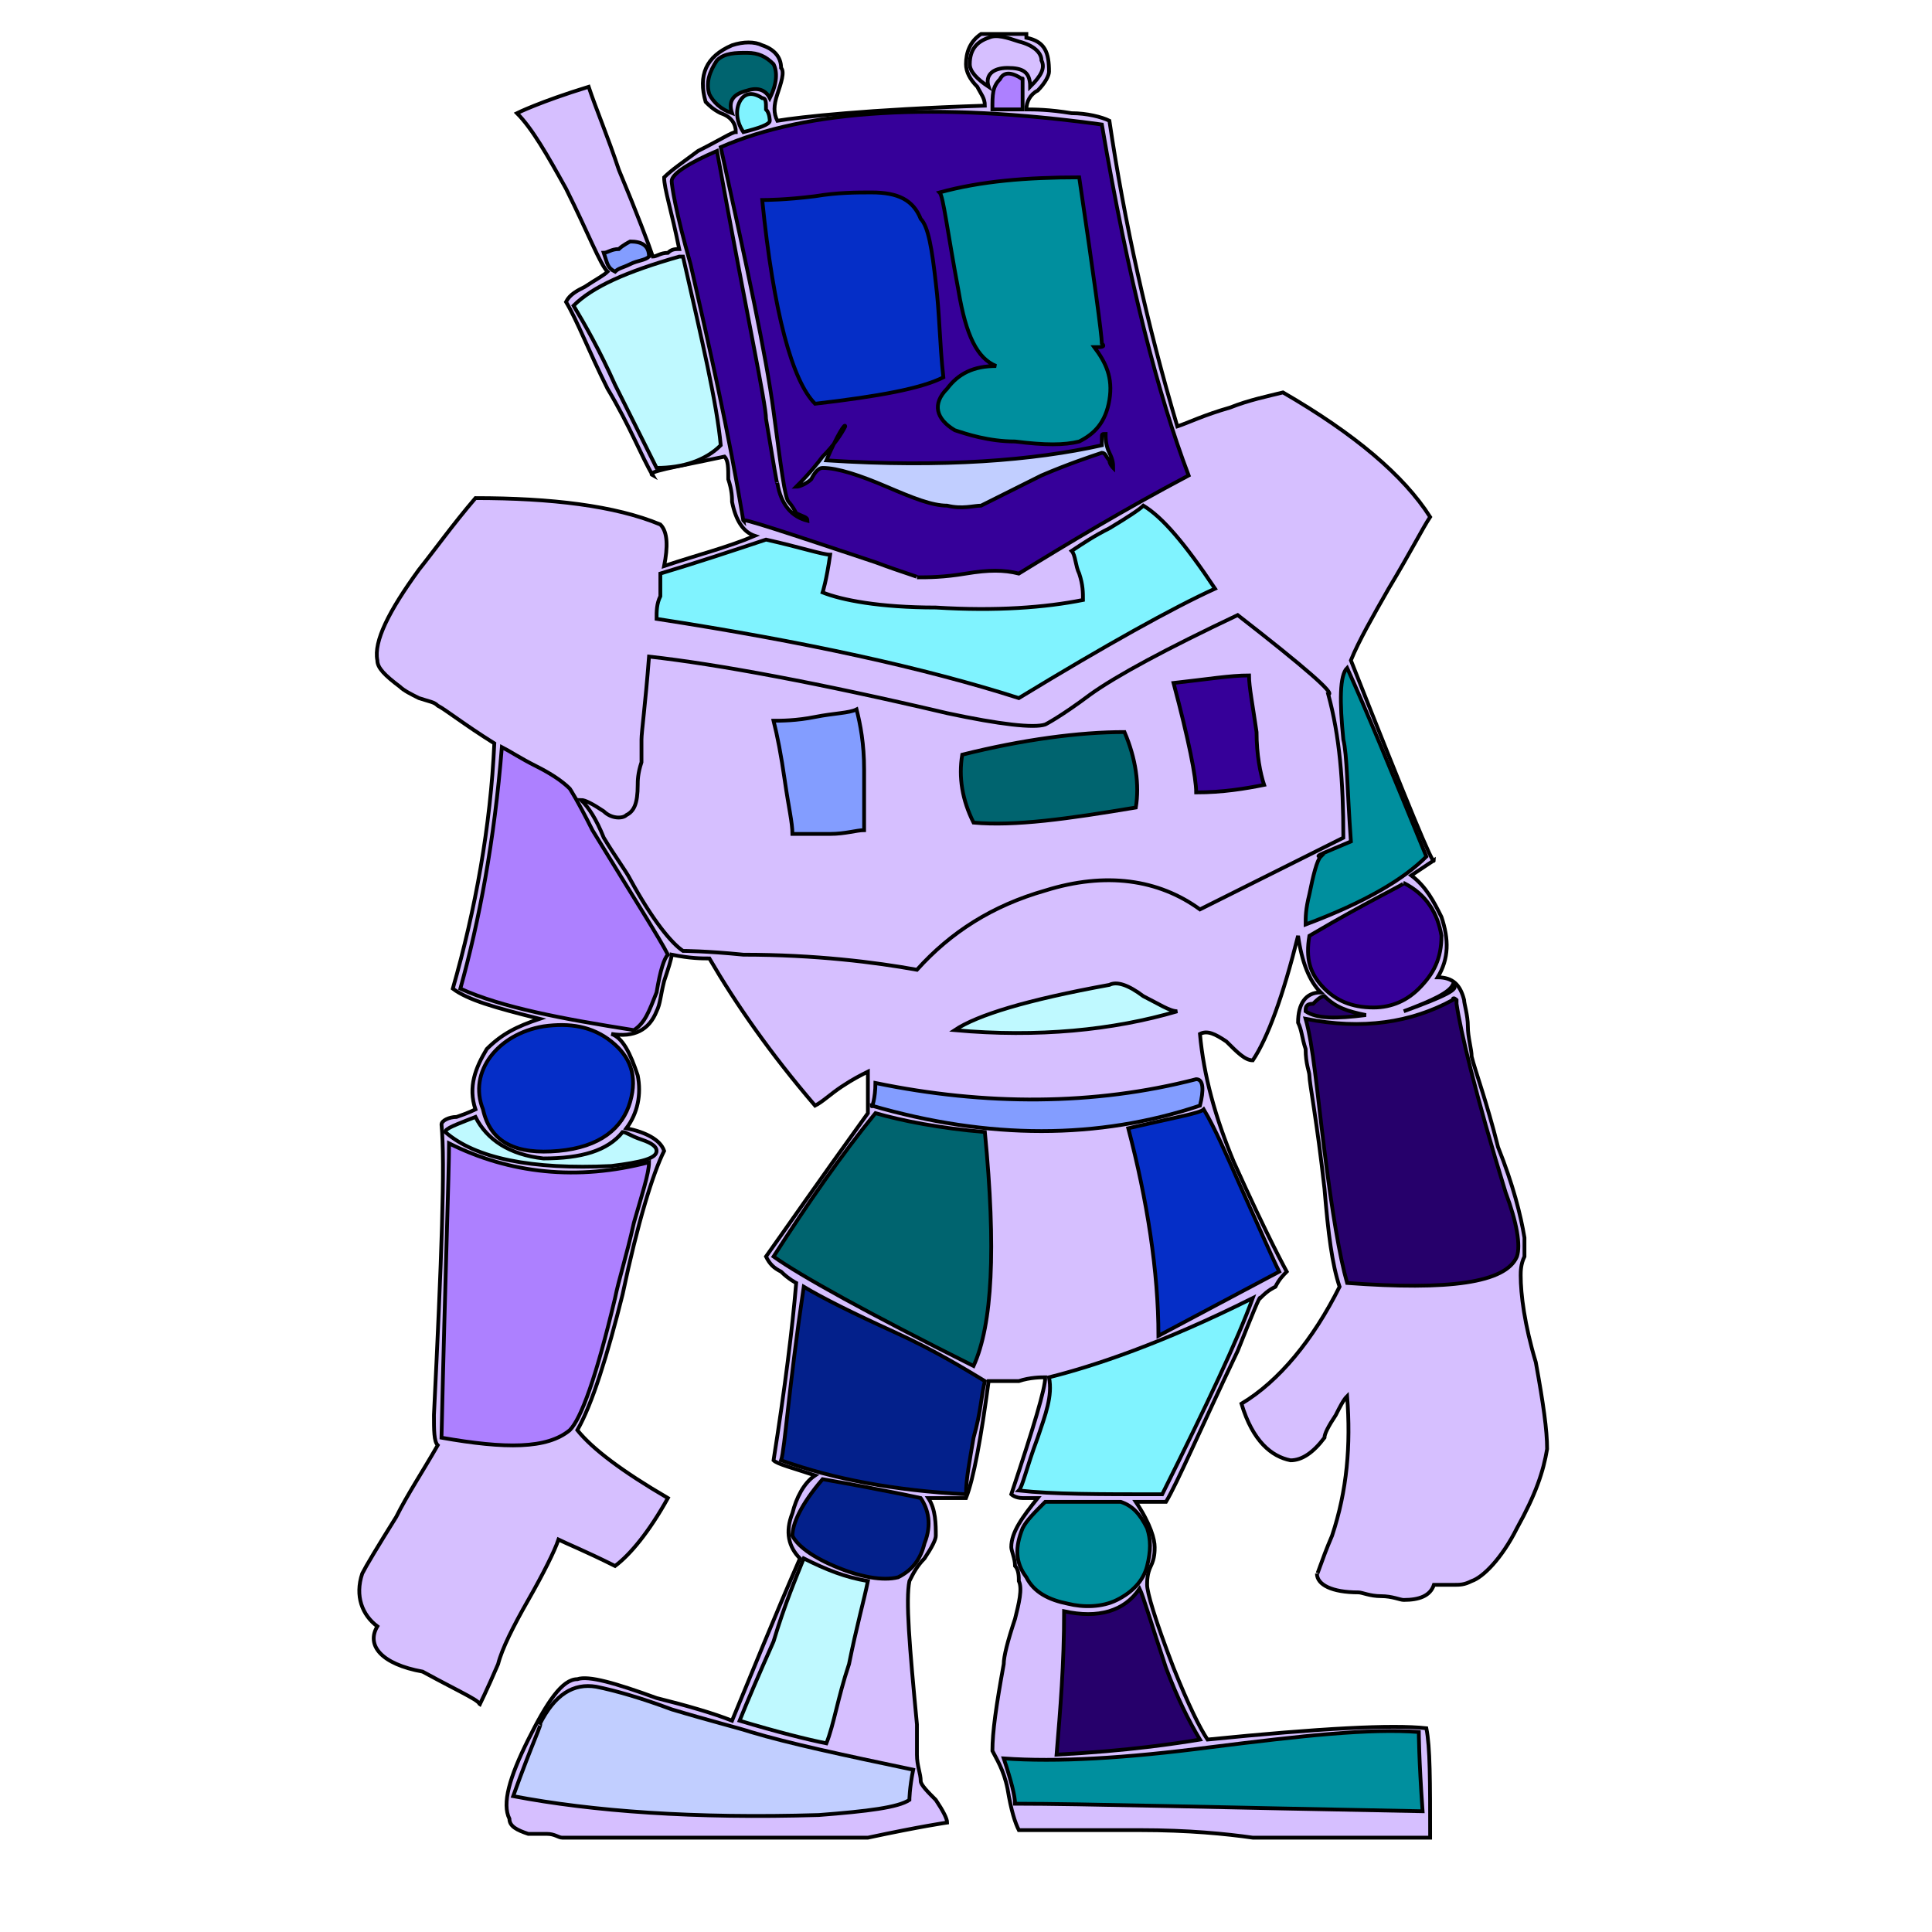 <svg id="th_rob_robot-56" width="100%" height="100%" xmlns="http://www.w3.org/2000/svg" version="1.1" xmlns:xlink="http://www.w3.org/1999/xlink" xmlns:svgjs="http://svgjs.com/svgjs" preserveAspectRatio="xMidYMin slice" data-uid="rob_robot-56" data-keyword="rob_robot-56" viewBox="0 0 512 512" data-colors="[&quot;#d6bfff&quot;,&quot;#26006b&quot;,&quot;#80f3ff&quot;,&quot;#360099&quot;,&quot;#008f9e&quot;,&quot;#d6bfff&quot;,&quot;#bff9ff&quot;,&quot;#839dff&quot;,&quot;#052ec7&quot;,&quot;#80f3ff&quot;,&quot;#008f9e&quot;,&quot;#26006b&quot;,&quot;#008f9e&quot;,&quot;#00646f&quot;,&quot;#03208b&quot;,&quot;#03208b&quot;,&quot;#c1ceff&quot;,&quot;#bff9ff&quot;,&quot;#ad80ff&quot;,&quot;#052ec7&quot;,&quot;#bff9ff&quot;,&quot;#ad80ff&quot;,&quot;#80f3ff&quot;,&quot;#360099&quot;,&quot;#bff9ff&quot;,&quot;#839dff&quot;,&quot;#80f3ff&quot;,&quot;#00646f&quot;,&quot;#ad80ff&quot;,&quot;#26006b&quot;,&quot;#00646f&quot;,&quot;#c1ceff&quot;,&quot;#80f3ff&quot;,&quot;#26006b&quot;,&quot;#00646f&quot;,&quot;#00646f&quot;,&quot;#839dff&quot;,&quot;#c1ceff&quot;,&quot;#360099&quot;,&quot;#ad80ff&quot;,&quot;#052ec7&quot;,&quot;#360099&quot;,&quot;#008f9e&quot;,&quot;#80f3ff&quot;,&quot;#008f9e&quot;,&quot;#052ec7&quot;]"><path id="th_rob_robot-56_30" d="M404 333C404 330 404 329 404 328C403 322 401 314 397 304C394 292 391 284 390 280C390 278 389 275 389 272C389 269 388 266 388 265C387 261 385 259 381 259C384 254 384 249 382 243C380 239 378 235 374 232L380 228C380 230 373 213 358 175C360 170 364 163 368 156C374 146 377 140 379 137C372 126 359 115 340 104C336 105 331 106 326 108C319 110 315 112 312 113C304 86 298 59 294 32C292 31 288 30 284 30C278 29 274 29 272 29C272 27 273 25 275 24C277 22 278 20 278 19C278 14 277 11 272 10L272 9L260 9C257 11 256 14 256 17C256 19 257 21 259 23C260 25 261 26 261 28C230 29 212 31 206 32C205 30 205 28 206 25C207 22 208 19 207 18C207 15 205 13 202 12C200 11 197 11 194 12C187 15 185 20 187 27C188 28 189 29 191 30C194 31 195 33 195 35C194 35 191 37 185 40C181 43 178 45 176 47C176 50 178 56 180 66C179 66 178 66 177 67C175 67 174 68 173 68C172 65 169 57 164 45C161 36 158 29 156 23C143 27 137 30 137 30C141 34 145 41 150 50C156 62 159 70 161 72C160 73 158 74 155 76C153 77 151 78 150 80C153 85 156 93 161 103C167 113 170 121 173 126C171 125 178 124 192 121C193 122 193 124 193 127C194 130 194 132 194 133C195 138 197 141 200 142C193 145 185 147 176 150C177 145 177 141 175 139C163 134 146 132 126 132C120 139 115 146 111 151C103 162 99 170 100 175C100 177 102 179 106 182C107 183 109 184 111 185C114 186 115 186 116 187C118 188 123 192 131 197C130 219 126 241 120 262C124 265 131 267 143 270C137 272 133 274 129 278C126 283 124 288 126 294C126 294 124 295 121 296C119 296 117 297 117 298C118 308 117 334 115 375C115 379 115 382 116 383C112 390 108 396 105 402C100 410 97 415 96 417C94 423 96 428 100 431C97 436 101 441 112 443C123 449 128 451 127 452C127 452 129 448 132 441C133 437 136 431 140 424C144 417 147 411 148 408C150 409 155 411 163 415C167 412 172 406 177 397C165 390 157 384 153 379C157 372 161 359 165 343C169 324 173 311 176 305C175 302 171 300 166 299C169 295 170 290 169 285C167 279 165 275 162 274C168 275 172 273 174 268C175 266 175 264 176 260C177 257 178 254 178 253C183 254 186 254 188 254C195 266 204 279 216 293C218 292 220 290 223 288C226 286 228 285 230 284C230 290 230 293 230 295C217 313 208 326 203 333C204 335 205 336 207 337C209 339 211 340 211 340C210 352 208 368 205 387C206 388 210 389 216 391C213 393 211 397 210 401C208 406 209 410 212 413C205 429 199 444 194 456C189 454 182 452 174 450C163 446 156 444 153 445C149 445 145 451 140 461C135 471 133 478 135 482C135 484 137 485 140 486C141 486 142 486 145 486C147 486 148 487 149 487L230 487C244 484 251 483 251 483C251 482 250 480 248 477C246 475 244 473 244 472C244 470 243 468 243 465C243 461 243 458 243 457C241 436 240 424 241 419C242 417 243 415 245 413C247 410 248 408 248 407C248 404 248 400 246 397C247 397 248 397 251 397C253 397 255 397 256 397C258 392 260 381 262 366C264 366 267 366 270 366C273 365 276 365 277 365C277 368 274 378 268 396C268 396 269 397 271 397C273 397 274 397 275 397C271 402 268 406 268 410C268 411 269 413 269 415C270 416 270 418 270 419C271 421 270 425 269 429C267 435 266 439 266 441C264 452 263 459 263 464C264 466 266 469 267 474C268 480 269 483 270 485C276 485 286 485 302 485C315 485 325 486 332 487L379 487C379 472 379 463 378 458C369 457 350 458 320 461C318 458 315 452 311 442C306 429 304 422 304 420C304 419 304 417 305 415C306 413 306 411 306 410C306 408 305 404 301 398C302 398 303 398 305 398C307 398 308 398 309 398C312 393 318 379 328 358C332 348 334 343 334 344C335 343 336 342 338 341C339 339 340 338 341 337C341 337 336 328 327 308C322 296 319 285 318 274C320 273 322 274 325 276C328 279 330 281 332 281C336 275 340 264 344 248C345 255 347 260 350 263C346 263 344 266 344 271C345 273 345 275 346 278C346 282 347 284 347 285C347 287 349 297 351 315C352 327 353 335 355 341C348 355 339 366 329 372C332 382 337 386 342 387C345 387 348 385 351 381C351 380 352 378 354 375C355 373 356 371 357 370C358 383 357 395 353 407C350 414 349 418 349 417C349 420 353 422 360 422C361 422 363 423 366 423C369 423 371 424 372 424C376 424 379 423 380 420C381 420 382 420 385 420C387 420 388 420 390 419C393 418 398 413 402 405C407 396 409 390 410 384C410 379 409 372 407 361C404 351 403 343 403 338C403 337 403 335 404 333Z " fill-rule="evenodd" fill="#d6bfff" stroke-width="1" stroke="#000000"></path><path id="th_rob_robot-56_0" d="M357 340C355 333 353 321 351 305C349 289 348 277 346 270C361 273 374 271 385 265C385 264 386 265 386 265C386 265 386 265 386 266C387 273 391 290 399 316C402 324 403 330 402 333C399 340 384 342 357 340Z " fill-rule="evenodd" fill="#26006b" stroke-width="1" stroke="#000000"></path><path id="th_rob_robot-56_1" d="M362 269C354 270 349 270 346 268C346 267 346 266 348 266C349 265 350 264 351 264C354 267 357 268 362 269Z " fill-rule="evenodd" fill="#26006b" stroke-width="1" stroke="#000000"></path><path id="th_rob_robot-56_2" d="M372 234C378 237 381 242 382 248C382 254 380 258 376 262C373 265 369 267 364 267C358 267 354 265 351 262C347 258 346 254 347 248C364 238 373 234 372 234Z " fill-rule="evenodd" fill="#360099" stroke-width="1" stroke="#000000"></path><path id="th_rob_robot-56_3" d="M358 223C357 209 357 200 356 196C355 186 355 179 357 177C362 188 369 205 378 227C372 233 362 239 346 245C346 243 346 241 347 237C348 232 349 228 350 227C348 227 351 226 358 223Z " fill-rule="evenodd" fill="#008f9e" stroke-width="1" stroke="#000000"></path><path id="th_rob_robot-56_4" d="M277 236C263 240 252 247 243 257C232 255 216 253 197 253C187 252 181 252 181 252C178 250 173 244 167 233C166 231 163 227 160 222C158 217 156 214 154 212C155 212 157 213 160 215C162 217 165 217 166 216C168 215 169 213 169 208C169 207 169 205 170 202C170 199 170 197 170 196C170 194 171 187 172 174C190 176 217 181 251 189C265 192 274 193 277 192C277 192 281 190 289 184C296 179 309 172 328 163C346 177 354 184 352 184C355 195 356 207 356 222C356 222 344 228 318 241C307 233 293 231 277 236Z " fill-rule="evenodd" fill="#d6bfff" stroke-width="1" stroke="#000000"></path><path id="th_rob_robot-56_5" d="M294 261C296 260 299 261 303 264C307 266 310 268 312 268C295 273 275 275 253 273C259 269 272 265 294 261Z " fill-rule="evenodd" fill="#bff9ff" stroke-width="1" stroke="#000000"></path><path id="th_rob_robot-56_6" d="M231 293C231 294 232 291 232 287C261 293 290 293 317 286C319 286 319 289 318 293C291 302 262 302 231 293Z " fill-rule="evenodd" fill="#839dff" stroke-width="1" stroke="#000000"></path><path id="th_rob_robot-56_7" d="M307 354C307 337 304 318 299 299C312 296 318 295 319 294C322 299 325 306 329 315C334 326 337 333 339 337Z " fill-rule="evenodd" fill="#052ec7" stroke-width="1" stroke="#000000"></path><path id="th_rob_robot-56_8" d="M270 395C271 394 272 389 275 381C277 375 279 370 278 365C290 362 308 356 332 344C328 355 320 372 308 396C291 396 279 396 270 395Z " fill-rule="evenodd" fill="#80f3ff" stroke-width="1" stroke="#000000"></path><path id="th_rob_robot-56_9" d="M296 424C292 426 287 426 283 425C278 424 274 422 272 418C269 414 269 410 271 405C272 403 274 401 277 398L297 398C300 399 302 401 304 405C305 408 305 411 304 415C303 419 300 422 296 424Z " fill-rule="evenodd" fill="#008f9e" stroke-width="1" stroke="#000000"></path><path id="th_rob_robot-56_10" d="M280 465C281 453 282 441 282 427C291 429 298 427 302 421C303 423 305 430 309 442C312 450 315 456 318 461C312 462 299 464 280 465Z " fill-rule="evenodd" fill="#26006b" stroke-width="1" stroke="#000000"></path><path id="th_rob_robot-56_11" d="M377 480C323 479 287 478 269 478C269 476 268 472 266 466C280 467 298 466 321 463C345 460 363 458 376 459C376 459 376 466 377 480Z " fill-rule="evenodd" fill="#008f9e" stroke-width="1" stroke="#000000"></path><path id="th_rob_robot-56_12" d="M205 333C214 319 223 306 232 295C239 297 249 299 261 300C264 331 263 351 258 362C230 348 212 338 205 333Z " fill-rule="evenodd" fill="#00646f" stroke-width="1" stroke="#000000"></path><path id="th_rob_robot-56_13" d="M207 387C208 384 209 368 213 341C218 344 226 348 237 353C248 358 256 363 261 366C260 370 260 374 258 381C257 387 256 392 256 396C237 395 221 392 207 387Z " fill-rule="evenodd" fill="#03208b" stroke-width="1" stroke="#000000"></path><path id="th_rob_robot-56_14" d="M221 415C214 412 211 409 210 407C210 404 212 399 218 392C235 395 244 397 244 397C246 400 247 404 245 409C244 413 242 416 238 418C234 419 228 418 221 415Z " fill-rule="evenodd" fill="#03208b" stroke-width="1" stroke="#000000"></path><path id="th_rob_robot-56_15" d="M241 477C238 479 230 480 217 481C184 482 157 480 136 476C141 462 144 456 143 457C147 449 152 446 158 447C163 448 170 450 178 453C188 456 196 458 199 459C209 462 223 465 242 469C241 474 241 477 241 477Z " fill-rule="evenodd" fill="#c1ceff" stroke-width="1" stroke="#000000"></path><path id="th_rob_robot-56_16" d="M230 419C229 424 227 431 225 441C222 450 221 457 219 462C214 461 206 459 196 456C198 451 201 444 205 435C208 425 211 418 213 413C219 416 224 418 230 419Z " fill-rule="evenodd" fill="#bff9ff" stroke-width="1" stroke="#000000"></path><path id="th_rob_robot-56_17" d="M122 262C127 244 131 223 133 198C135 199 138 201 142 203C146 205 149 207 151 209C151 209 153 212 157 220C168 238 175 249 177 253C176 254 175 257 174 263C172 268 171 271 168 273C149 270 133 267 122 262Z " fill-rule="evenodd" fill="#ad80ff" stroke-width="1" stroke="#000000"></path><path id="th_rob_robot-56_18" d="M148 305C137 306 130 303 128 294C126 289 127 284 130 280C133 276 138 273 144 272C151 271 157 272 162 276C167 280 169 285 167 292C165 299 159 304 148 305Z " fill-rule="evenodd" fill="#052ec7" stroke-width="1" stroke="#000000"></path><path id="th_rob_robot-56_19" d="M162 309C141 310 126 307 118 300C118 299 121 298 126 296C129 302 135 306 144 307C154 307 161 305 165 300C166 300 167 301 170 302C173 303 174 304 174 305C174 307 170 308 162 309Z " fill-rule="evenodd" fill="#bff9ff" stroke-width="1" stroke="#000000"></path><path id="th_rob_robot-56_20" d="M151 379C145 384 134 384 117 381C118 337 119 311 119 303C135 311 153 313 172 308C172 311 170 317 168 324C166 333 164 339 163 344C158 365 154 376 151 379Z " fill-rule="evenodd" fill="#ad80ff" stroke-width="1" stroke="#000000"></path><path id="th_rob_robot-56_21" d="M203 143C212 145 218 147 220 147C219 154 218 157 218 157C223 159 233 161 248 161C264 162 277 161 287 159C287 157 287 155 286 152C285 150 285 147 284 146C287 144 290 142 294 140C299 137 302 135 303 134C308 137 314 144 322 156C311 161 293 171 270 185C245 177 213 170 174 164C174 162 174 160 175 158C175 155 175 153 175 152C185 149 194 146 203 143Z " fill-rule="evenodd" fill="#80f3ff" stroke-width="1" stroke="#000000"></path><path id="th_rob_robot-56_22" d="M183 70C179 56 178 49 178 48C178 46 183 43 190 40C198 84 203 107 203 111C205 123 206 129 206 128C207 134 210 137 214 138C214 137 213 137 211 136C210 134 209 133 209 133C208 132 207 124 205 109C203 94 198 71 191 39C214 29 248 27 292 33C299 74 307 105 315 126C298 135 283 144 270 152C266 151 262 151 256 152C250 153 246 153 243 153C244 153 240 152 232 149C208 141 196 137 197 138C193 114 188 92 183 70Z " fill-rule="evenodd" fill="#360099" stroke-width="1" stroke="#000000"></path><path id="th_rob_robot-56_23" d="M163 102C159 93 155 86 152 81C157 76 166 72 180 68L181 68C186 90 190 107 191 118C187 122 181 124 174 124C172 120 168 112 163 102Z " fill-rule="evenodd" fill="#bff9ff" stroke-width="1" stroke="#000000"></path><path id="th_rob_robot-56_24" d="M164 66C165 65 167 64 167 64C170 64 172 65 172 68C171 69 169 69 167 70C165 71 164 71 163 72C161 71 161 70 160 67C161 67 162 66 164 66Z " fill-rule="evenodd" fill="#839dff" stroke-width="1" stroke="#000000"></path><path id="th_rob_robot-56_25" d="M197 35C195 32 195 29 196 27C197 25 199 24 202 26C203 26 203 27 203 29C204 30 204 32 204 32C204 33 201 34 197 35Z " fill-rule="evenodd" fill="#80f3ff" stroke-width="1" stroke="#000000"></path><path id="th_rob_robot-56_26" d="M188 25C187 22 188 19 190 16C192 14 195 14 198 14C201 14 203 15 205 17C206 19 206 22 204 26C203 24 201 23 198 24C194 25 193 27 194 30C191 29 189 27 188 25Z " fill-rule="evenodd" fill="#00646f" stroke-width="1" stroke="#000000"></path><path id="th_rob_robot-56_27" d="M263 29C263 25 263 23 265 21C266 19 268 19 271 21C271 20 271 23 271 29Z " fill-rule="evenodd" fill="#ad80ff" stroke-width="1" stroke="#000000"></path><path id="th_rob_robot-56_28" d="M262 10C264 9 267 10 270 11C274 12 276 14 276 16C277 18 276 20 273 23C273 19 271 18 267 18C263 18 261 20 262 23C259 21 257 19 257 17C257 13 259 11 262 10Z " fill-rule="evenodd" fill="#d6bfff" stroke-width="1" stroke="#000000"></path><path id="th_rob_robot-56_29" d="M372 268C383 264 387 262 385 261C384 263 380 265 372 268Z " fill-rule="evenodd" fill="#00646f" stroke-width="1" stroke="#000000"></path><path id="th_rob_robot-56_31" d="M276 126C283 123 289 121 292 120C293 120 293 121 294 122C294 123 295 124 295 124C295 123 295 122 294 120C293 118 293 116 293 115C292 115 292 115 292 116C292 118 292 118 292 118C274 122 250 124 219 122C222 115 224 112 224 113C223 115 221 118 218 121C215 125 212 128 211 129C212 129 214 128 215 127C216 125 217 124 218 124C222 124 228 126 235 129C242 132 247 134 251 134C255 135 258 134 260 134C262 133 268 130 276 126Z " fill-rule="evenodd" fill="#c1ceff" stroke-width="1" stroke="#000000"></path><path id="th_rob_robot-56_32" d="M272 210C275 213 278 215 281 214C266 217 264 214 273 202C273 203 272 205 272 210Z " fill-rule="evenodd" fill="#80f3ff" stroke-width="1" stroke="#000000"></path><path id="th_rob_robot-56_33" d="M259 217C256 213 255 207 256 201C273 197 287 195 298 196C300 202 301 208 300 213C284 216 270 217 259 217Z " fill-rule="evenodd" fill="#26006b" stroke-width="1" stroke="#000000"></path><path id="th_rob_robot-56_34" d="M258 218C269 219 283 217 301 214C302 208 301 201 298 194C286 194 271 196 255 200C254 206 255 212 258 218Z " fill-rule="evenodd" fill="#00646f" stroke-width="1" stroke="#000000"></path><path id="th_rob_robot-56_35" d="M206 193C208 192 212 192 216 191C221 191 224 190 226 190C227 192 228 197 227 204C227 212 227 217 228 219C226 219 223 219 220 220C215 220 213 220 211 220C209 206 207 197 206 193Z " fill-rule="evenodd" fill="#00646f" stroke-width="1" stroke="#000000"></path><path id="th_rob_robot-56_36" d="M216 190C211 191 207 191 205 191C206 195 207 200 208 207C209 214 210 218 210 221C213 221 216 221 220 221C224 221 227 220 229 220C229 218 229 213 229 204C229 197 228 192 227 188C225 189 221 189 216 190Z " fill-rule="evenodd" fill="#839dff" stroke-width="1" stroke="#000000"></path><path id="th_rob_robot-56_37" d="M312 182C314 182 317 182 321 181C324 181 327 181 329 180C328 180 330 189 333 207C324 208 319 209 318 209C318 204 316 196 312 182Z " fill-rule="evenodd" fill="#c1ceff" stroke-width="1" stroke="#000000"></path><path id="th_rob_robot-56_38" d="M317 210C324 210 330 209 335 208C334 205 333 200 333 194C332 187 331 182 331 179C326 179 320 180 311 181C315 196 317 206 317 210Z " fill-rule="evenodd" fill="#360099" stroke-width="1" stroke="#000000"></path><path id="th_rob_robot-56_39" d="M234 89C230 89 229 87 231 83C232 80 235 79 238 82C238 87 237 89 234 89Z " fill-rule="evenodd" fill="#ad80ff" stroke-width="1" stroke="#000000"></path><path id="th_rob_robot-56_40" d="M248 75C247 66 246 60 244 58C242 53 238 51 231 51C227 51 222 51 216 52C208 53 203 53 202 53C205 83 210 101 216 107C233 105 244 103 250 100C249 91 249 83 248 75Z " fill-rule="evenodd" fill="#052ec7" stroke-width="1" stroke="#000000"></path><path id="th_rob_robot-56_41" d="M267 80C265 78 265 76 265 75C266 73 268 73 269 73C271 73 272 74 273 75C273 76 273 78 270 80Z " fill-rule="evenodd" fill="#360099" stroke-width="1" stroke="#000000"></path><path id="th_rob_robot-56_42" d="M277 105C276 110 277 113 279 116C260 116 251 113 250 108C250 104 253 100 261 98C264 98 268 97 272 96C277 95 280 94 281 94C279 96 277 99 277 105Z " fill-rule="evenodd" fill="#008f9e" stroke-width="1" stroke="#000000"></path><path id="th_rob_robot-56_43" d="M292 97C293 99 293 101 293 105C291 113 288 116 283 116C278 115 277 111 278 105C279 98 282 94 286 94C289 93 290 94 292 97Z " fill-rule="evenodd" fill="#80f3ff" stroke-width="1" stroke="#000000"></path><path id="th_rob_robot-56_44" d="M251 103C247 107 248 111 253 114C256 115 262 117 269 117C277 118 282 118 286 117C290 115 293 112 294 106C295 100 293 96 290 92C292 92 293 92 292 91C292 89 290 74 286 47C272 47 260 48 249 51C250 52 251 61 254 77C256 89 259 95 264 97C258 97 254 99 251 103Z " fill-rule="evenodd" fill="#008f9e" stroke-width="1" stroke="#000000"></path><defs id="SvgjsDefs2562" fill="#052ec7"></defs></svg>